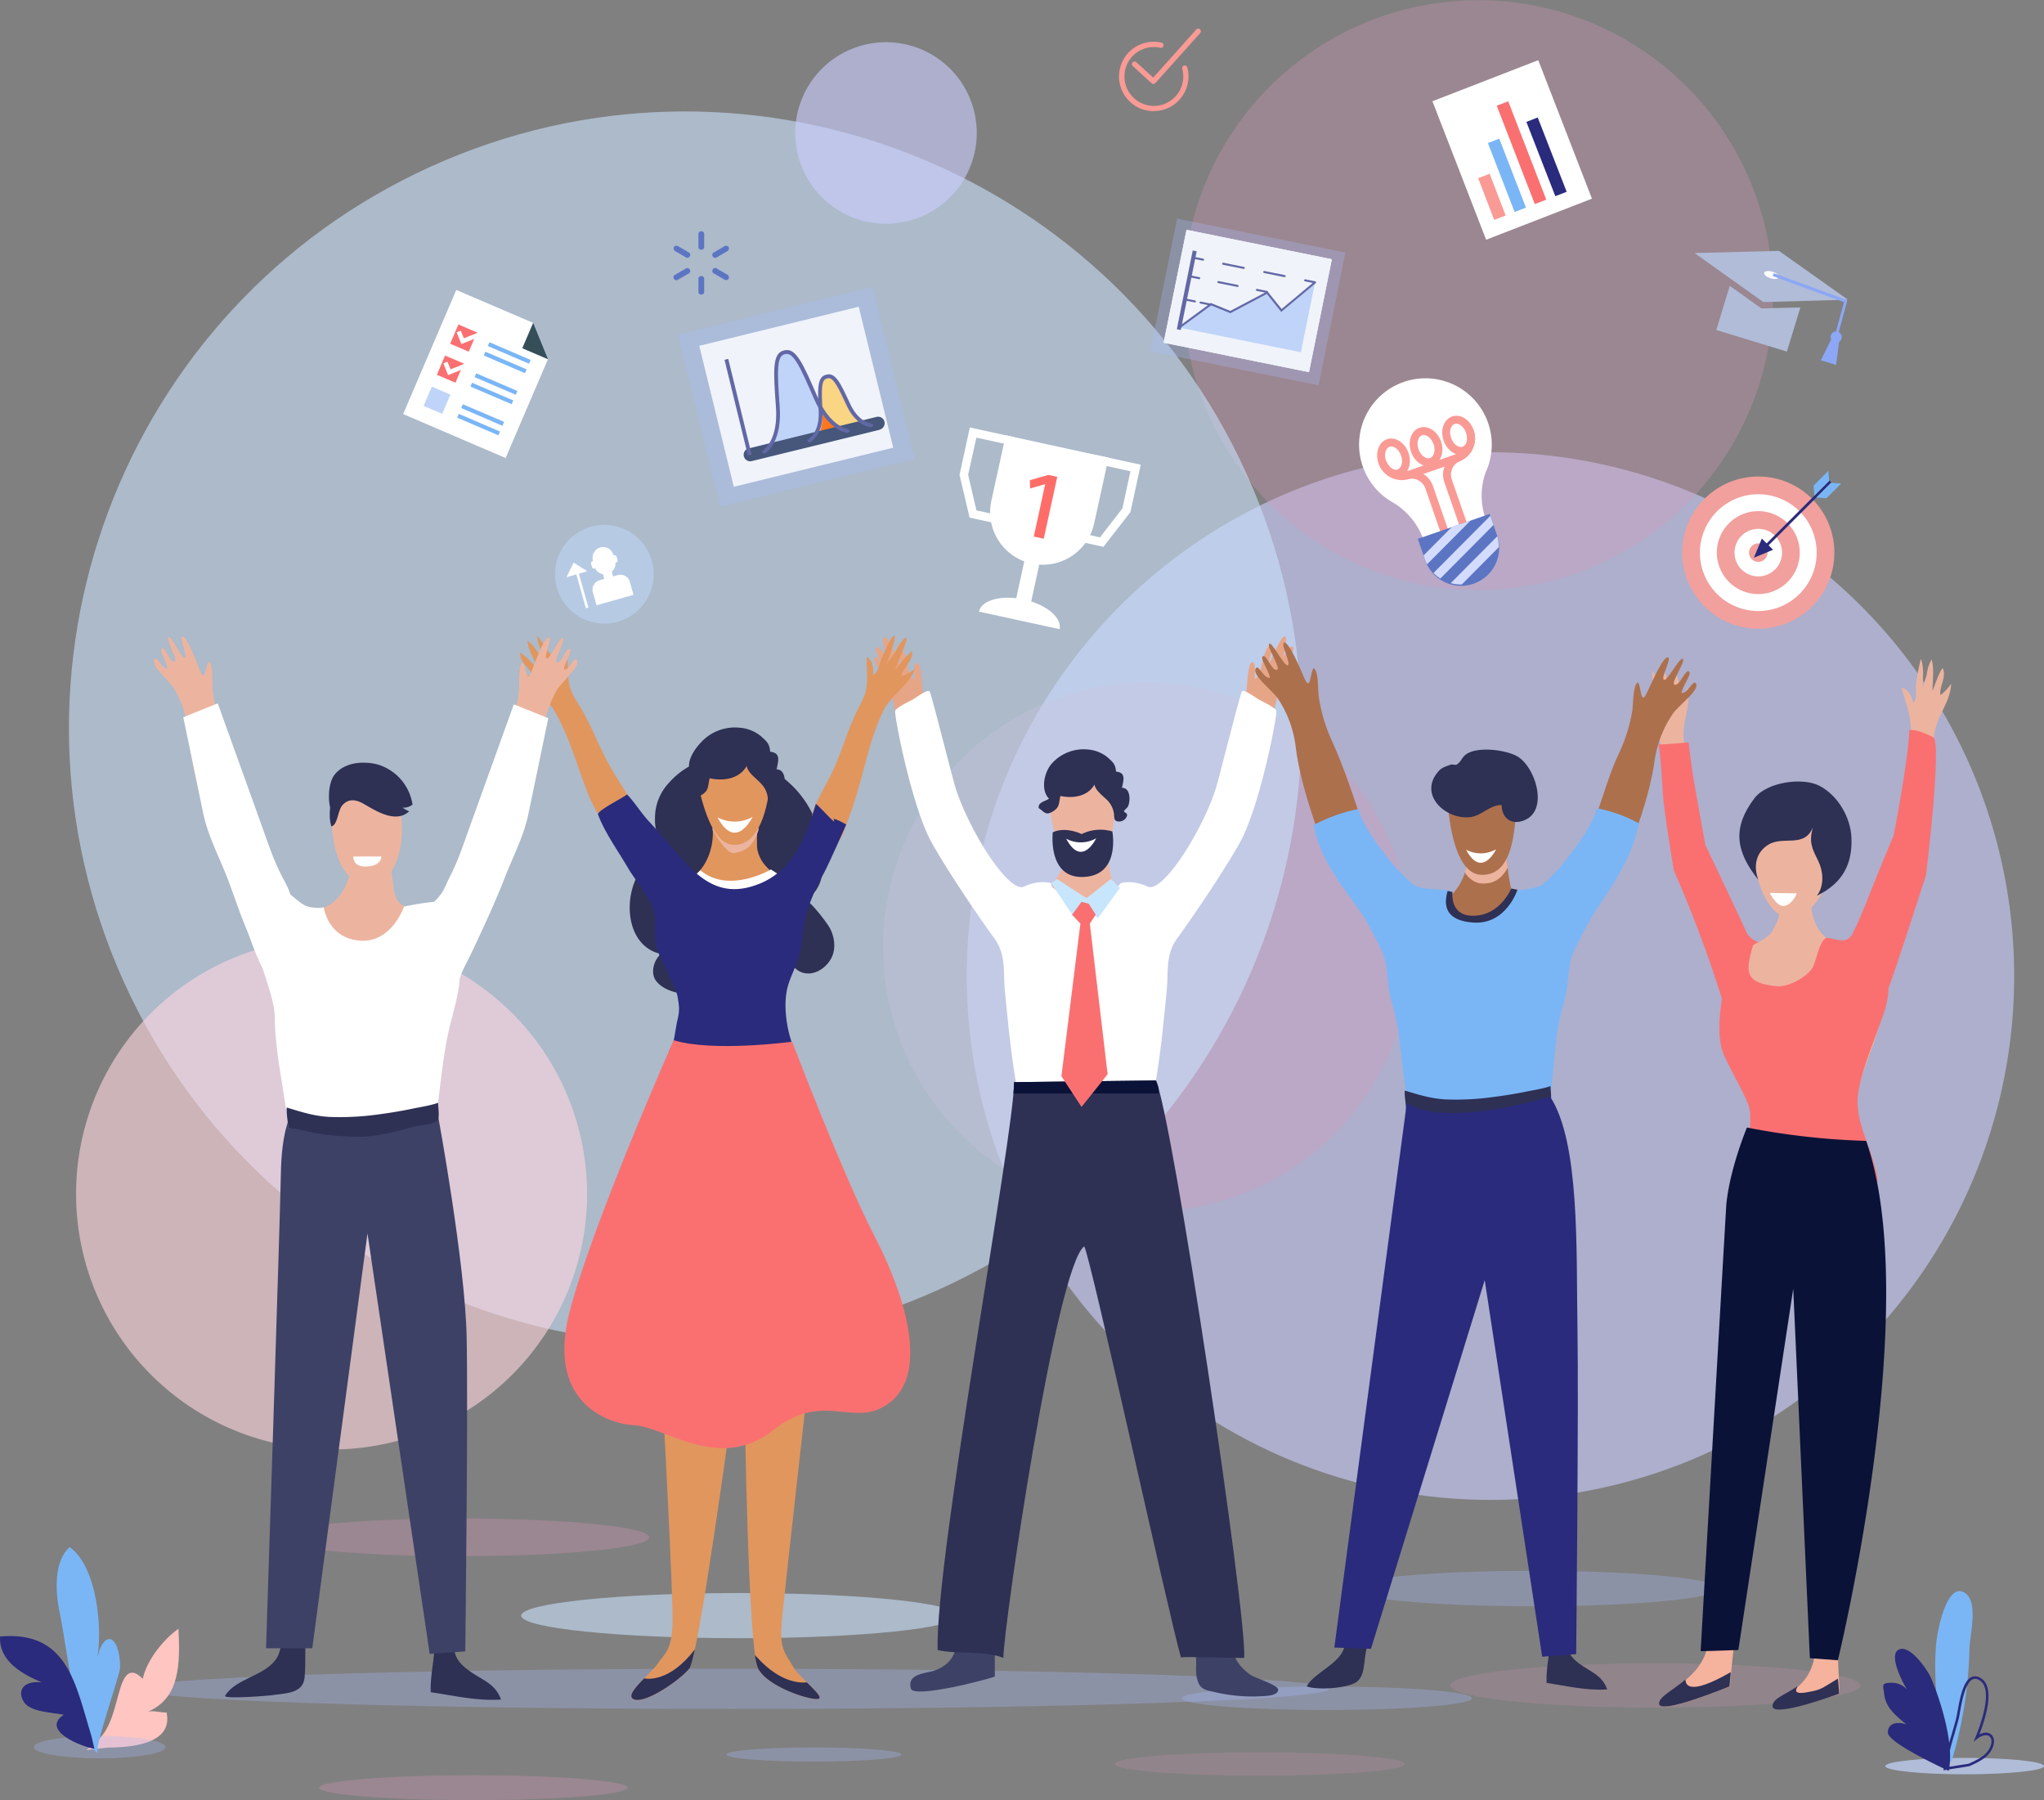 <?xml version="1.0" encoding="UTF-8"?> <svg xmlns="http://www.w3.org/2000/svg" viewBox="0 0 711.5 626.45"><rect x="0" y="0" width="711.5" height="626.45" fill="#808080" stroke="none"/><defs><style>.cls-1{fill:#cbcfff;}.cls-1,.cls-3,.cls-4{opacity:0.6;}.cls-1,.cls-17,.cls-18,.cls-2,.cls-3,.cls-4{isolation:isolate;}.cls-18,.cls-2{fill:#da97b8;}.cls-17,.cls-2{opacity:0.3;}.cls-3{fill:#cae1fc;}.cls-4{fill:#ffd7df;}.cls-5{fill:#fff;}.cls-6{fill:#fa9a95;}.cls-7{fill:#7ab6f6;}.cls-8{fill:#fa7071;}.cls-9{fill:#2a2b7c;}.cls-10{fill:#bfd4f8;}.cls-11{fill:#364e57;}.cls-12{fill:#b7cae4;}.cls-13{fill:#b0bcd8;}.cls-14{fill:#8ca7f6;}.cls-15{fill:#ff6d69;}.cls-16{fill:#f1a09d;}.cls-17{fill:#a8bcff;}.cls-18{opacity:0.2;}.cls-19{fill:#ffc5c0;}.cls-20{fill:#5c75c3;}.cls-21{fill:#ecb49f;}.cls-22{fill:#2e3054;}.cls-23{fill:#f5b29c;}.cls-24{fill:#0b1238;}.cls-25{fill:#3d4166;}.cls-26{fill:#ad704d;}.cls-27{fill:#e1965e;}.cls-28{fill:#e7a588;}.cls-29{fill:#f0f3fa;}.cls-30{fill:#6268a5;}.cls-31{fill:#fad583;}.cls-32{fill:#fe771e;}.cls-33{fill:#f88778;}.cls-34{fill:#46577b;}.cls-35{fill:#d3dcff;}.cls-36{fill:#c7e6fe;}</style></defs><g id="Calque_2" data-name="Calque 2"><g id="Calque_1-2" data-name="Calque 1"><g id="Groupe_491" data-name="Groupe 491"><g id="Layer_3" data-name="Layer 3"><path id="Tracé_1769" data-name="Tracé 1769" class="cls-1" d="M701.12,339.68a182.29,182.29,0,1,1-364.58,0c0-100.67,81.61-182.29,182.28-182.29A182.3,182.3,0,0,1,701.12,339.68Z"></path><path id="Tracé_1770" data-name="Tracé 1770" class="cls-2" d="M483.28,291.5a92.06,92.06,0,1,1-121.87-45.8,92.05,92.05,0,0,1,121.87,45.8Z"></path><path id="Tracé_1771" data-name="Tracé 1771" class="cls-2" d="M608,60.25a102.64,102.64,0,1,1-135.87-51A102.65,102.65,0,0,1,608,60.25Z"></path><path id="Tracé_1772" data-name="Tracé 1772" class="cls-3" d="M433.83,164.69c48.95,107.87,1.18,235-106.69,283.94s-235,1.17-283.93-106.7S42,106.94,149.9,58,384.89,56.82,433.83,164.69Z"></path><path id="Tracé_1773" data-name="Tracé 1773" class="cls-4" d="M204.36,415.5a88.94,88.94,0,1,1-88.93-88.95,88.94,88.94,0,0,1,88.93,88.95Z"></path></g><g id="Layer_4" data-name="Layer 4"><g id="Groupe_426" data-name="Groupe 426"><rect id="Rectangle_1070" data-name="Rectangle 1070" class="cls-5" x="506.62" y="26.31" width="39.51" height="51.69" transform="translate(16.77 193.91) rotate(-21.2)"></rect><path id="Tracé_1774" data-name="Tracé 1774" class="cls-6" d="M524.11,75l-4,1.52L514.53,62l4-1.53Z"></path><rect id="Rectangle_1071" data-name="Rectangle 1071" class="cls-7" x="522.43" y="48.12" width="4.24" height="25.73" transform="translate(13.38 193.58) rotate(-21.17)"></rect><path id="Tracé_1775" data-name="Tracé 1775" class="cls-8" d="M538.25,69.49l-4,1.53L521,36.78l4-1.53Z"></path><rect id="Rectangle_1072" data-name="Rectangle 1072" class="cls-9" x="536.21" y="40.7" width="4.24" height="27.75" transform="translate(16.9 199.1) rotate(-21.28)"></rect></g><g id="Groupe_431" data-name="Groupe 431"><g id="Groupe_427" data-name="Groupe 427"><path id="Tracé_1776" data-name="Tracé 1776" class="cls-5" d="M176,159.39,140.33,144.1l18.5-43.2,26.77,11.47L190.75,125Z"></path><path id="Tracé_1777" data-name="Tracé 1777" class="cls-7" d="M181.83,121.18l8.92,3.82-5.15-12.63Z"></path></g><g id="Groupe_428" data-name="Groupe 428"><rect id="Rectangle_1073" data-name="Rectangle 1073" class="cls-7" x="176.54" y="115.02" width="1.44" height="15.61" transform="translate(-5.48 237.35) rotate(-66.79)"></rect><path id="Tracé_1778" data-name="Tracé 1778" class="cls-7" d="M182.74,129.86l-14.35-6.15.56-1.32,14.36,6.15Z"></path></g><rect id="Rectangle_1074" data-name="Rectangle 1074" class="cls-8" x="157.73" y="114.14" width="7.29" height="7.04" transform="translate(-10.31 219.69) rotate(-66.82)"></rect><path id="Tracé_1779" data-name="Tracé 1779" class="cls-5" d="M165.94,115.94l-4.48,1.79-1.07-2.67-1.43.58,1.07,2.67h0l.58,1.43,5.92-2.37Z"></path><g id="Groupe_429" data-name="Groupe 429"><rect id="Rectangle_1075" data-name="Rectangle 1075" class="cls-7" x="171.92" y="125.83" width="1.44" height="15.61" transform="translate(-18.21 239.65) rotate(-66.79)"></rect><path id="Tracé_1780" data-name="Tracé 1780" class="cls-7" d="M178.11,140.67l-14.35-6.14.57-1.33,14.35,6.15Z"></path></g><rect id="Rectangle_1076" data-name="Rectangle 1076" class="cls-8" x="153.1" y="124.95" width="7.28" height="7.04" transform="translate(-23.01 222.07) rotate(-66.85)"></rect><path id="Tracé_1781" data-name="Tracé 1781" class="cls-5" d="M161.31,126.75l-4.48,1.79-1.07-2.67-1.43.57,1.07,2.67h0l.57,1.43,5.92-2.37Z"></path><g id="Groupe_430" data-name="Groupe 430"><path id="Tracé_1782" data-name="Tracé 1782" class="cls-7" d="M174.9,148.18,160.55,142l.56-1.32,14.36,6.14Z"></path><rect id="Rectangle_1077" data-name="Rectangle 1077" class="cls-7" x="165.87" y="139.94" width="1.44" height="15.61" transform="translate(-34.85 242.64) rotate(-66.79)"></rect></g><rect id="Rectangle_1078" data-name="Rectangle 1078" class="cls-10" x="148.47" y="135.76" width="7.28" height="7.04" transform="translate(-35.84 224.2) rotate(-66.79)"></rect><path id="Tracé_1783" data-name="Tracé 1783" class="cls-11" d="M181.83,121.18l8.92,3.82-5.15-12.63Z"></path></g><g id="Groupe_436" data-name="Groupe 436"><g id="Groupe_432" data-name="Groupe 432"><path id="Tracé_1784" data-name="Tracé 1784" class="cls-12" d="M226.9,195.15a17.18,17.18,0,1,1-21.2-11.85,17.19,17.19,0,0,1,21.2,11.85Z"></path></g><g id="Groupe_435" data-name="Groupe 435"><path id="Tracé_1785" data-name="Tracé 1785" class="cls-5" d="M214.92,200.17l-1.5.42-.47-1.68a3.36,3.36,0,0,0,1.26-3.07.32.32,0,0,0,.14,0,.81.81,0,0,0,.6-1l-.31-1.11a.81.81,0,0,0-1-.51l-.11,0-.13-.44a3.68,3.68,0,0,0-7.06,2l.13.44-.13,0a.82.82,0,0,0-.6,1l.32,1.11a.81.81,0,0,0,1,.51.35.35,0,0,0,.14-.06,3.38,3.38,0,0,0,2.68,2l.47,1.69-1.5.42a3.39,3.39,0,0,0-2.52,4.07l1.32,4.67L220.52,207l-1.32-4.66A3.39,3.39,0,0,0,214.92,200.17Z"></path><g id="Groupe_434" data-name="Groupe 434"><g id="Groupe_433" data-name="Groupe 433"><rect id="Rectangle_1079" data-name="Rectangle 1079" class="cls-5" x="201.97" y="197.49" width="0.91" height="14.33" transform="translate(-48.04 62.79) rotate(-15.79)"></rect></g><path id="Tracé_1786" data-name="Tracé 1786" class="cls-5" d="M197.19,200.87l2.48-5.07,4.77,3Z"></path></g></g></g><g id="Groupe_440" data-name="Groupe 440"><path id="Tracé_1787" data-name="Tracé 1787" class="cls-13" d="M613.12,107.33l-11-7.86-4.7,15.37L622,122.35l4.7-15.37Z"></path><path id="Tracé_1788" data-name="Tracé 1788" class="cls-13" d="M613.8,105.12,589.85,88.06l29.39-.76,24,17Z"></path><path id="Tracé_1789" data-name="Tracé 1789" class="cls-5" d="M619.23,96.48c-.19.63-1.49.79-2.9.36s-2.4-1.29-2.21-1.92,1.49-.78,2.9-.35S619.43,95.86,619.23,96.48Z"></path><g id="Groupe_439" data-name="Groupe 439"><g id="Groupe_437" data-name="Groupe 437"><path id="Tracé_1790" data-name="Tracé 1790" class="cls-14" d="M639.11,127l1.11-8.32-1.18-.36-.3-.09-1.19-.36-3.73,7.51Z"></path></g><path id="Tracé_1791" data-name="Tracé 1791" class="cls-14" d="M641,117.9a1.94,1.94,0,1,1-1.27-2.48A2,2,0,0,1,641,117.9Z"></path><g id="Groupe_438" data-name="Groupe 438"><path id="Tracé_1792" data-name="Tracé 1792" class="cls-14" d="M637.09,122.66l4.79-17.5-24.83-9.09.35-1,25.25,9.24a.51.51,0,0,1,.3.61l-4.91,18Z"></path></g></g></g><g id="Groupe_445" data-name="Groupe 445"><g id="Groupe_443" data-name="Groupe 443"><path id="Tracé_1793" data-name="Tracé 1793" class="cls-5" d="M385.88,159.28l-5,22.83a18.32,18.32,0,0,1-21.8,14h0a18.32,18.32,0,0,1-14-21.81l5-22.83Z"></path><rect id="Rectangle_1080" data-name="Rectangle 1080" class="cls-5" x="347.38" y="196.89" width="21.94" height="5.33" transform="translate(87.04 507.17) rotate(-77.7)"></rect><path id="Tracé_1794" data-name="Tracé 1794" class="cls-5" d="M340.75,212.84c.87-4,7.87-5.92,15.63-4.23s13.34,6.32,12.46,10.35Z"></path><g id="Groupe_441" data-name="Groupe 441"><path id="Tracé_1795" data-name="Tracé 1795" class="cls-5" d="M384.1,190.3l-16-3.5,13.47-28.46,15.52,3.38-3.6,16.49Zm-11.72-5.61L382.9,187l7.79-10.06L393.5,164l-10.28-2.25Z"></path></g><g id="Groupe_442" data-name="Groupe 442"><path id="Tracé_1796" data-name="Tracé 1796" class="cls-5" d="M334,165.25l3.59-16.49,15.51,3.38.4,31.48-16-3.49Zm16.15-10.71-10.28-2.24L337,165.23l2.9,12.39,10.52,2.29Z"></path></g></g><g id="Groupe_444" data-name="Groupe 444"><path id="Tracé_1797" data-name="Tracé 1797" class="cls-15" d="M363.82,168.49h-.08L358.58,170l-.1-2.89,6.47-1.84,3.07.67-4.69,21.54-3.47-.75Z"></path></g></g><path id="Tracé_1798" data-name="Tracé 1798" class="cls-1" d="M340,46.27a31.59,31.59,0,1,1-31.59-31.58h0A31.58,31.58,0,0,1,340,46.26Z"></path><g id="Groupe_448" data-name="Groupe 448"><g id="Groupe_446" data-name="Groupe 446"><circle id="Ellipse_19" data-name="Ellipse 19" class="cls-16" cx="612.05" cy="192.31" r="26.48"></circle><path id="Tracé_1799" data-name="Tracé 1799" class="cls-5" d="M632.37,192.31A20.32,20.32,0,1,1,612.05,172a20.31,20.31,0,0,1,20.32,20.31Z"></path><path id="Tracé_1800" data-name="Tracé 1800" class="cls-16" d="M626.48,192.31a14.43,14.43,0,1,1-14.43-14.43h0A14.43,14.43,0,0,1,626.48,192.31Z"></path><path id="Tracé_1801" data-name="Tracé 1801" class="cls-5" d="M620.32,192.31a8.27,8.27,0,1,1-8.27-8.27A8.27,8.27,0,0,1,620.32,192.31Z"></path><path id="Tracé_1802" data-name="Tracé 1802" class="cls-16" d="M615.27,192.31a3.22,3.22,0,1,1-3.22-3.22A3.22,3.22,0,0,1,615.27,192.31Z"></path></g><g id="Groupe_447" data-name="Groupe 447"><path id="Tracé_1803" data-name="Tracé 1803" class="cls-9" d="M617.19,191.32l-6.68,2.77,2.77-6.68Z"></path><path id="Tracé_1804" data-name="Tracé 1804" class="cls-9" d="M636.83,167.23l.68.67-23.89,23.89-.68-.67Z"></path><path id="Tracé_1805" data-name="Tracé 1805" class="cls-7" d="M637.38,168l3.51.28-5.14,5.12-3.51-.27Z"></path><path id="Tracé_1806" data-name="Tracé 1806" class="cls-7" d="M636.7,167.36l-.27-3.51L631.3,169l.27,3.51Z"></path></g></g><path id="Tracé_1807" data-name="Tracé 1807" class="cls-3" d="M333.36,562.25c0,4.33-34,7.85-75.94,7.85s-76-3.52-76-7.85,34-7.87,76-7.87S333.36,557.91,333.36,562.25Z"></path><path id="Tracé_1808" data-name="Tracé 1808" class="cls-17" d="M462.65,587.73c0,3.84-93,7-207.77,7s-207.79-3.14-207.79-7,93-7,207.79-7S462.65,583.87,462.65,587.73Z"></path><path id="Tracé_1809" data-name="Tracé 1809" class="cls-2" d="M226,535c0,3.63-29.5,6.56-65.89,6.56S94.22,538.58,94.22,535s29.51-6.55,65.91-6.55S226,531.33,226,535Z"></path><path id="Tracé_1810" data-name="Tracé 1810" class="cls-17" d="M598.37,552.81c0,3.41-29,6.17-64.65,6.17s-64.67-2.76-64.67-6.17,29-6.16,64.67-6.16S598.37,549.41,598.37,552.81Z"></path><path id="Tracé_1811" data-name="Tracé 1811" class="cls-17" d="M313.78,610.57c0,1.37-13.65,2.47-30.48,2.47s-30.49-1.1-30.49-2.47,13.66-2.46,30.49-2.46S313.78,609.21,313.78,610.57Z"></path><path id="Tracé_1812" data-name="Tracé 1812" class="cls-18" d="M647.59,586.54c0,4.27-31.94,7.72-71.35,7.72s-71.37-3.45-71.37-7.72,32-7.7,71.37-7.7S647.59,582.3,647.59,586.54Z"></path><g id="Groupe_451" data-name="Groupe 451"><path id="Tracé_1813" data-name="Tracé 1813" class="cls-13" d="M711.5,614.61c0,1.57-12.37,2.85-27.62,2.85s-27.62-1.28-27.62-2.85,12.36-2.86,27.62-2.86S711.5,613,711.5,614.61Z"></path><path id="Tracé_1814" data-name="Tracé 1814" class="cls-7" d="M676.69,613.76c-1.38-13.87-4.07-28.36-2.65-42.42.39-3.84,3.66-21,9.85-17.05,5,3.18,1.7,14.78,1.66,19.6a146.82,146.82,0,0,1-6.2,39Z"></path><g id="Groupe_450" data-name="Groupe 450"><g id="Groupe_449" data-name="Groupe 449"><path id="Tracé_1815" data-name="Tracé 1815" class="cls-9" d="M676.49,616.06l.08-.59a84.73,84.73,0,0,1,2.88-12.17c.48-1.72,1-3.48,1.44-5.19.15-.56.3-1.46.5-2.5.87-4.88,2.2-12.25,6.09-12.25a3.63,3.63,0,0,1,1.61.41c5.47,2.68,2.54,13.05-.11,19.82a4.93,4.93,0,0,1,2.27-.63,2.69,2.69,0,0,1,2.4,1.3c.72,1.18.56,2.91-.42,4.73-1.47,2.74-4.47,4.14-7.12,5.38l-.61.27Zm11-31.82c-3.14,0-4.5,7.49-5.23,11.53-.19,1.05-.34,2-.5,2.57-.44,1.71-1,3.49-1.45,5.2A90.06,90.06,0,0,0,677.53,615l7.77-1.22.43-.2c2.65-1.24,5.39-2.52,6.73-5,.81-1.52,1-3,.44-3.86a1.8,1.8,0,0,0-1.65-.86,4.8,4.8,0,0,0-2.92,1.23l-1.33,1,.65-1.55c2.1-5.14,6.43-17.37,1.05-20a2.77,2.77,0,0,0-1.22-.32Z"></path></g></g><path id="Tracé_1816" data-name="Tracé 1816" class="cls-9" d="M678.33,616.25c1.95-8.94-2.47-23.42-6-32-1.15-2.8-7.41-12.1-11.37-10.19-3.77,1.82,1.46,11.73,2.9,14a7,7,0,0,0-5.33-2.46c-3.88.07-3,.81-2.66,4,.6,4.9,4.32,7.62,7.72,10.52-2.54-1-6.56-.78-6.42,2.9S678.33,616.25,678.33,616.25Z"></path></g><g id="Groupe_452" data-name="Groupe 452"><path id="Tracé_1817" data-name="Tracé 1817" class="cls-19" d="M37.46,608.16c6.78-.06,23-.72,20.53-12.21-1.9.1-4.6-.73-6.42-.33,11.25-4.76,11.11-17.13,10.55-28.81-5,3.49-11.07,10.85-12.43,17.44-6-6.21-7.6,2.45-9.1,7.84C38.49,599.63,36.93,604.4,30,609Z"></path><path id="Tracé_1818" data-name="Tracé 1818" class="cls-17" d="M57.6,608c0,2.16-10.26,3.91-22.92,3.91s-22.9-1.75-22.9-3.91S22,604.1,34.68,604.1,57.6,605.85,57.6,608Z"></path><path id="Tracé_1819" data-name="Tracé 1819" class="cls-7" d="M34.12,610c-1.8-.63,7.67-27.15,7.69-29.68,0-11.72-6.21-14.12-8.3-1.43,2.54-11.15.38-33.7-9.28-40.5-5.75,5.11-4.93,16.27-3.31,23.55C22.83,570.64,27,607.51,34.12,610Z"></path><path id="Tracé_1820" data-name="Tracé 1820" class="cls-9" d="M31.92,604.51c-5.62-18.39-8.3-37.11-31.9-35-.44,8.77,8.07,13.24,14.6,16-5.19-.81-9.24,2-6.29,6.79,2.21,3.58,10.49,3.73,13.87,4.42-8.25,5.54,6.35,11.2,10.65,11.86Z"></path></g></g><g id="Layer_2" data-name="Layer 2"><g id="Groupe_456" data-name="Groupe 456"><g id="Groupe_453" data-name="Groupe 453"><path id="Tracé_1821" data-name="Tracé 1821" class="cls-20" d="M245.11,101.29a1,1,0,0,1-.79,1.21,1,1,0,0,1-1.2-.79,1,1,0,0,1,0-.42v-4a1,1,0,0,1,.79-1.2,1,1,0,0,1,1.2.79,1.41,1.41,0,0,1,0,.41Z"></path><path id="Tracé_1822" data-name="Tracé 1822" class="cls-20" d="M245.11,85.69a1,1,0,0,1-.79,1.2,1,1,0,0,1-1.2-.78,1,1,0,0,1,0-.42v-4a1,1,0,1,1,2-.42,1,1,0,0,1,0,.42Z"></path></g><g id="Groupe_454" data-name="Groupe 454"><path id="Tracé_1823" data-name="Tracé 1823" class="cls-20" d="M253.09,95.53a1.15,1.15,0,0,1,.56,1.48,1.13,1.13,0,0,1-1.56.24l-3.44-2a1,1,0,0,1,.62-1.93.91.91,0,0,1,.37.21Z"></path><path id="Tracé_1824" data-name="Tracé 1824" class="cls-20" d="M239.57,87.73a1,1,0,0,1-.63,1.93.82.82,0,0,1-.36-.21l-3.45-2a1.15,1.15,0,0,1-.56-1.48,1.13,1.13,0,0,1,1.55-.25Z"></path></g><g id="Groupe_455" data-name="Groupe 455"><path id="Tracé_1825" data-name="Tracé 1825" class="cls-20" d="M252.09,85.74a1.13,1.13,0,0,1,1.56.25,1.15,1.15,0,0,1-.56,1.48l-3.45,2a1,1,0,1,1-1.36-1.51,1.23,1.23,0,0,1,.37-.21Z"></path><path id="Tracé_1826" data-name="Tracé 1826" class="cls-20" d="M238.58,93.55a1,1,0,1,1,1.35,1.51.82.82,0,0,1-.36.21l-3.45,2a1,1,0,0,1-1.34-1.52.94.94,0,0,1,.35-.2Z"></path></g></g><g id="Groupe_459" data-name="Groupe 459"><g id="Groupe_457" data-name="Groupe 457"><path id="Tracé_1827" data-name="Tracé 1827" class="cls-6" d="M401.63,38.69a12.08,12.08,0,1,1,2.69-23.85.91.91,0,0,1-.4,1.78,10.24,10.24,0,1,0,7.62,7.32.91.91,0,0,1,.62-1.12.89.89,0,0,1,1.12.61v0a12.08,12.08,0,0,1-8.52,14.81,12.3,12.3,0,0,1-3.14.41Z"></path></g><g id="Groupe_458" data-name="Groupe 458"><path id="Tracé_1828" data-name="Tracé 1828" class="cls-6" d="M401.49,29.22a.93.93,0,0,1-.61-.23l-6.58-6a.91.91,0,0,1,1.22-1.35h0L401.43,27l14.93-16.68a.91.91,0,1,1,1.4,1.16l0,.05L402.17,28.92a.9.9,0,0,1-.63.3Z"></path></g></g><path id="Tracé_1829" data-name="Tracé 1829" class="cls-2" d="M218.46,622.12c0,2.39-24,4.33-53.7,4.33s-53.71-1.94-53.71-4.33,24.06-4.33,53.71-4.33S218.46,619.73,218.46,622.12Z"></path><path id="Tracé_1830" data-name="Tracé 1830" class="cls-17" d="M512.39,591c0,2.25-22.59,4.08-50.45,4.08s-50.46-1.83-50.46-4.08,22.6-4.08,50.46-4.08S512.39,588.71,512.39,591Z"></path><path id="Tracé_1831" data-name="Tracé 1831" class="cls-18" d="M489,613.87c0,2.26-22.58,4.09-50.44,4.09s-50.47-1.83-50.47-4.09,22.61-4.07,50.47-4.07S489,611.63,489,613.87Z"></path><path id="Tracé_1832" data-name="Tracé 1832" class="cls-21" d="M584.77,266.84a5.71,5.71,0,0,1-2.3-.48c-2.45-1-3.88-5.28-4.43-7.57-1.3-5.48-4-9-6.82-13.89-.36-.62,2.23.41,2.33.48a10.08,10.08,0,0,1,2.83,3.55c1.15-2.29-.55-4.8-.79-7.11-.29-2.79-.45-5.6-.46-8.41,2,2.49,2.35,7,3.23,9.85-.35-1.11.18-3.92.11-5.26a12.8,12.8,0,0,1,.34-5.33c1.69,2.71,2.2,7.4,3,10.48.34-2.72.49-6.05,1.39-8.64,2.31,2.7.4,6.43,1.61,9.36a15.22,15.22,0,0,0,2.62-4.81c1.41,6.21-2,11.9-1.32,18.25C586.46,260.14,588.37,266.66,584.77,266.84Z"></path><path id="Tracé_1833" data-name="Tracé 1833" class="cls-8" d="M610.65,342.06c-3.16,5.94-7.3,17.77-11.13,5.93a430.8,430.8,0,0,0-16.85-45s-3.26-19.06-3.82-26.58c-.14-1.8-1-17.34-1.64-17.3,5-.2,10.56-.78,10.56-.78s.93,7.64,1.66,12.2c.55,3.45,4.17,23.45,4.17,23.45s13.3,28,13.85,29.39c1.34,3.36,3.35,4,5.59,4.92C616.58,329.66,612.39,338.78,610.65,342.06Z"></path><path id="Tracé_1834" data-name="Tracé 1834" class="cls-21" d="M655,351.55c-.83,9.62-6.1,18.05-8,27.42-1.94,9.79-.23,16.38,2.13,25.33,2.88,10.9,11.65,22.94-2,26.54-9.09,2.4-19.84-2.33-28.89-3.26-7.45-.74-14.59.66-16.39-6.3-4-15.54,18.69-30.77,5.8-43.14-11.1-11.62-7.07-32.3-5.09-42.75,7.68-10.12,15.1-5.14,17.19-19.34a93.68,93.68,0,0,1,10.66-1.91c.3,5.7,2,10.15,6.94,13.46,3.78,2.52,8.39.44,12.26,2.59,3.54,2,4.68,6,5,9.78a67.55,67.55,0,0,1,.28,11.38Z"></path><path id="Tracé_1835" data-name="Tracé 1835" class="cls-8" d="M655.6,353c3.64-10.28,1.62-17.91-7.07-21.84,1.11-3.22.71-9.89-4.88-4.75-1.43,1.6-4.92.45-7.15,0-3.13-.62-4.08,8.24-5.8,10.7-2.26,3.24-8.44,6.54-12.52,6.08-11.31-1.3-10.75-5.07-7.38-16.1-3.16,1.8-13.12,3.38-10.18,8.51,1.49,2.88-5.2,21.93-.27,32.17s8.79,15.91,8.89,19.87c.11,4.5.08,8.05-2.46,11.62s-3.13,7.37-4.88,13.59c-.2,1.72,8.17.78,9.41,1.05a136.53,136.53,0,0,0,32.17,1.9c2.39-.26,5.4-.32,7.56-1.21,4-1.66,2.19-6.08,1.31-9.4-2.36-9-7.22-16.47-5.27-26.26C648.75,370.51,651.49,364.68,655.6,353Z"></path><path id="Tracé_1836" data-name="Tracé 1836" class="cls-21" d="M630.65,315.37c0-.4-.09-.8-.11-1.23a93.68,93.68,0,0,0-10.66,1.91A17.4,17.4,0,0,1,617,323.7C622,325.08,627.15,321.32,630.65,315.37Z"></path><path id="Tracé_1837" data-name="Tracé 1837" class="cls-21" d="M611.39,281.4c-2.9,9.13-1.2,23.31,3.26,31.42,6.37,11.57,16,6.14,20.52-3.81,3.76-8.22,6.5-24.92-1.34-31.69-3.24-2.8-10.52-4.1-14.76-2.68-7.57,2.5-6.88,7.6-6.9,14.42Z"></path><path id="Tracé_1838" data-name="Tracé 1838" class="cls-22" d="M633.27,273.43c6.5,3.35,10.9,11,11.2,18.08.37,9-2.89,15.74-12,20.2,2.7-3.63,2.16-8.63.37-12.26-2.07-4.2-3.2-6.24-1.83-11.51-2.79,7.22-10.28,2.91-15.34,5.94-4.63,2.78-5.31,7.7-3.64,12.25-8-10-9-18.24-1.28-28.39C615,272.2,627.35,270.39,633.27,273.43Z"></path><path id="Tracé_1839" data-name="Tracé 1839" class="cls-23" d="M604.18,568.67l-8.69-1.86c-.33,2.07-.69,4.13-1.11,6.12-2.53,12.36-16.75,15.8-16.62,19.93s24.4-6,24.4-6S603.62,570.2,604.18,568.67Z"></path><path id="Tracé_1840" data-name="Tracé 1840" class="cls-23" d="M640.07,570.46,632.78,567c-.64,2.17-.7,6.84-1.06,9-2.29,13.77-13.82,13.57-14.17,17.25-.43,4.4,22.85-3.89,22.85-3.89S639.25,572,640.07,570.46Z"></path><path id="Tracé_1841" data-name="Tracé 1841" class="cls-24" d="M600.91,419.27c-.07.75-8.93,155.36-8.93,155.36l13.13-.42,19.1-125.75L630,577.05l9.75.72s30-123.07,9.85-180.74a252.65,252.65,0,0,1-41.5-4.65S602.09,406.68,600.91,419.27Z"></path><path id="Tracé_1842" data-name="Tracé 1842" class="cls-22" d="M602.48,581.94l-.59.29c-14.06,8-15.23,4-15.17,2.24-4.51,3.82-9.28,6-9.2,8.4.12,4.14,24.51-6,24.51-6S602.22,584.76,602.48,581.94Z"></path><path id="Tracé_1843" data-name="Tracé 1843" class="cls-22" d="M639.77,584.16c-6.29,3.74-5.56,3.84-11,4.79s-3-1.82-3.08-2.13c-4.3,3-8.43,4.1-8.69,6.78-.46,4.6,23.23-4.2,23.23-4.2S640.13,587.86,639.77,584.16Z"></path><path id="Tracé_1844" data-name="Tracé 1844" class="cls-22" d="M151.18,570.77c.38,6-1.54,11.92-1.23,18.12,8.52,1.27,15.67,3.06,24.45,2.57-2-5.67-6.55-6.73-11.24-10.12-7.55-5.46-3.94-9.24-6.65-17.06Z"></path><path id="Tracé_1845" data-name="Tracé 1845" class="cls-22" d="M99.76,567.79c-2.15,2.3-1.63,6.16-3.25,8.92-3.86,6.62-14.35,7.13-18.16,13.42-.75,1.24,15.25,0,16.26-.19,4.23-.69,10.84-.38,11.4-6.06s-.18-11,.89-17Z"></path><path id="Tracé_1846" data-name="Tracé 1846" class="cls-25" d="M100.93,388.77s-2.94,5.16-3.17,19.91S92.61,573.6,92.61,573.6H108.7l19.22-144.36,21.65,146.33,12.39-.88s1-83.45.48-109.36-10-77.29-10-77.29S116.15,397.41,100.93,388.77Z"></path><path id="Tracé_1847" data-name="Tracé 1847" class="cls-21" d="M135.31,291.65s.76,17.93,2.85,21.38c2.71,4.49,8.4,1.82,9.66,7.56.8,3.59-1.38,8.45-3.29,11.39-5.76,8.92-16.1,7.73-25.59,9.38-5.42.95-11.3-1.48-13.06-7.13-1.4-4.47-.11-12.22,3-15.87,1.9-2.2,5.4-2.74,7.56-4.72,0,0,5.83-5.35,5.42-12.65S131.25,287.59,135.31,291.65Z"></path><path id="Tracé_1848" data-name="Tracé 1848" class="cls-21" d="M137,308.85a162.46,162.46,0,0,1-1.64-17.2c-4.06-4.06-13.82,2-13.41,9.34a15.32,15.32,0,0,1-2.37,8.73,10.51,10.51,0,0,0,7.36,3C132,312.8,135.06,311.27,137,308.85Z"></path><path id="Tracé_1849" data-name="Tracé 1849" class="cls-21" d="M115.56,280c-.68,8.89.8,26.23,11.6,27.51,10.55,1.25,13.49-13.11,12.64-21.59-.43-4.15.43-9.35-1.52-13.18-2.14-4.21-7-5-11.09-5.16-7.32-.37-11.06,5.2-11.62,12.35Z"></path><path id="Tracé_1850" data-name="Tracé 1850" class="cls-5" d="M129,393.92c.57-.07,1.15-.16,1.73-.28a131.21,131.21,0,0,0,15.36-4.11c5.46-1.82,5.55.82,6.34-5.4.91-7.1,2-17.4,3.55-24.43,1.42-6.61,3.75-13,4.08-19.84.35-7.2-.17-15-3.13-21.45-1.87-4.09-1.93-4.66-5.9-4.57a91.13,91.13,0,0,0-10.4,1.66s-4.25,12.73-15.42,11.84-12.51-11.61-12.51-11.61-1,.49-4.5,0c-2.42-.33-4.33-2.2-6.23-3.7-2.74-2.15-2.23-3.49-5.45-1.71-1.9,1-4.84,5.11-5.83,7.06-5.59,10.94,5,25.93,5,37.29s3.59,26.38,4.63,37.87C111.11,391.61,118,395.32,129,393.92Z"></path><path id="Tracé_1851" data-name="Tracé 1851" class="cls-22" d="M151.39,384.14c-2.48.73-5.34,1.18-7.81,1.68-3.92.83-7.89,1.47-11.86,2a96.6,96.6,0,0,1-16.91.88c-5.4-.26-9.92-1.73-15-3.28-.22,2.15.47,4.85.44,7.16,3.5.08,6.83,1.39,10.3,1.88a99.91,99.91,0,0,0,14.56,1.13c6.53,0,12.86-1.91,19.12-3.56,2-.52,6.5-.65,8-2.07,1.08-1,0-6.08.35-6.21Z"></path><path id="Tracé_1852" data-name="Tracé 1852" class="cls-5" d="M509.18,376.65a6.87,6.87,0,0,0,6.65-.08S512.66,383.24,509.18,376.65Z"></path><path id="Tracé_1853" data-name="Tracé 1853" class="cls-21" d="M384.69,285.84s.76,17.93,2.84,21.38c2.72,4.49,8.4,1.82,9.67,7.56.8,3.59-1.39,8.45-3.29,11.39-5.76,8.92-16.1,7.73-25.59,9.38-5.42.94-11.3-1.48-13.06-7.13-1.4-4.48-.11-12.22,3-15.87,1.9-2.2,5.4-2.75,7.55-4.72,0,0,5.83-5.35,5.43-12.65S380.62,281.78,384.69,285.84Z"></path><path id="Tracé_1854" data-name="Tracé 1854" class="cls-21" d="M386.69,298.51l-.33-7.27c-5.12-4.62-17.4,2.31-16.89,10.63a1,1,0,0,1,0,.17c1.71,2.59,3.89,4.34,6.67,4.45C381.63,306.71,384.8,303.32,386.69,298.51Z"></path><path id="Tracé_1855" data-name="Tracé 1855" class="cls-21" d="M364.79,275.77s1.14,24.44,11.52,24.85,11.58-12.9,12.25-22.58c.76-10.85-.16-14.14-12.25-14.76C364.64,262.68,364.79,275.77,364.79,275.77Z"></path><path id="Tracé_1856" data-name="Tracé 1856" class="cls-22" d="M391,271.91c-.1.7-.28,1.47-.45,2.26,3.08-.07,3,4.88,2,6.63-.17.3-1.29,1.23-1.29,1.44,0,.63,1.22.55,1.06,1.56a2.86,2.86,0,0,1-3.48,2l-.09,0c-1.09-.41-.86-1.68-1-2.67a8.35,8.35,0,0,0-3-5.29c-1.29-1.25-3.58-3-3.75-4.84-2.37,4.21-7.53,4.92-11.88,4-.62,2.54-.15,3.92-2.66,5.41s-2.86.18-4.86-1.16c-.47-2.05,2.4-2.42,3.57-3.32-3-2.86-1.77-9.24,1-12.26a14.83,14.83,0,0,1,12.52-4.84,12.37,12.37,0,0,1,7,2.85c1.27,1.25,2.63,2,2.78,4.83C391,268.77,391.26,270.13,391,271.91Z"></path><path id="Tracé_1857" data-name="Tracé 1857" class="cls-22" d="M376.52,290.26s-5.49-2.75-10.06-.61c0,0-1.82,15.54,10.06,15.54,13.72,0,10.67-15.85,10.67-15.85A14.66,14.66,0,0,0,376.52,290.26Z"></path><path id="Tracé_1858" data-name="Tracé 1858" class="cls-5" d="M371.14,291.87a10.77,10.77,0,0,0,10.43-.14S376.61,302.21,371.14,291.87Z"></path><path id="Tracé_1859" data-name="Tracé 1859" class="cls-26" d="M523.87,289.67s.78,17.93,2.86,21.38c2.71,4.49,8.39,1.82,9.66,7.56.8,3.59-1.38,8.45-3.29,11.38-5.76,8.92-16.1,7.73-25.6,9.39-5.41.95-11.29-1.48-13.06-7.14-1.39-4.47-.1-12.22,3.05-15.86,1.9-2.2,5.4-2.75,7.55-4.72,0,0,5.83-5.35,5.43-12.65S519.81,285.61,523.87,289.67Z"></path><path id="Tracé_1860" data-name="Tracé 1860" class="cls-21" d="M515.93,307.46c4.39.17,7.12-2.12,8.89-5.55-.67-5.88-1-12.24-1-12.24-4.06-4.06-13.81,2-13.4,9.35a13.82,13.82,0,0,1-.55,4.61C511.46,305.86,513.42,307.37,515.93,307.46Z"></path><path id="Tracé_1861" data-name="Tracé 1861" class="cls-26" d="M504,279.6s1.15,24.44,11.52,24.84,11.57-12.89,12.25-22.58c.76-10.84-.15-14.13-12.25-14.75C503.83,266.5,504,279.6,504,279.6Z"></path><path id="Tracé_1862" data-name="Tracé 1862" class="cls-5" d="M510.34,295.7a10.8,10.8,0,0,0,10.43-.14S515.79,306,510.34,295.7Z"></path><path id="Tracé_1863" data-name="Tracé 1863" class="cls-22" d="M233,272.28a17.76,17.76,0,0,0-5,12.48,16.25,16.25,0,0,0,1.34,7.12c.9,2.07,2.95,4.16,3.42,6.22-3,.2-5.46.25-7.91,2.66-7.79,7.65-8.15,25.71,2.82,30.47,1.82.78,4.34,1.19,6,.41-3.71-2.52-8.42,5.47-5.33,9.65,3.63,4.89,12.58,5.07,17.74,5.34,5.92.32,14.84,1.47,19.66-3,3.68-3.43,5.62-10.64,6.43-15.63,1.48,3.94,3,8.89,6.83,10.35s8.14-1,10.21-4.61,1.23-8.42-.83-11.56c-1-1.53-6.93-9.67-8.57-8.94,7.4-3.28,7.41-12.47,5.9-21-4.55-25.57-35.86-38.3-52.45-20.26Z"></path><path id="Tracé_1864" data-name="Tracé 1864" class="cls-27" d="M262.7,278.8c1.81,1.81.36,13.81.93,16.79,1.52,7.93,9.52,9.17,12,15.48,1,2.62-.37,6.71-1.1,9.05-1.65,5.21-5,12.76-10.82,14.21-3.11.77-7.74.73-11.16,1.2-4.42.59-8.85.53-12.93-1.5-8.07-4-10-12.58-7.08-20.7,2.1-5.74,5.52-5.35,9.58-8.86,4.26-3.68,6.28-10.06,6-15.52C247.68,281,258.29,274.38,262.7,278.8Z"></path><path id="Tracé_1865" data-name="Tracé 1865" class="cls-21" d="M264.07,288.8l-.29-6.94c-4.42-4.42-16.18-2.38-15.73,5.58,0,.05,0,1.39,0,1.44,1.47,2.48,5.08,8.3,7.46,8C260.57,296.11,262.43,293.41,264.07,288.8Z"></path><path id="Tracé_1866" data-name="Tracé 1866" class="cls-27" d="M242.31,268.73S245.57,293.28,255,294s12.45-13.31,13.19-23c.82-10.81-.17-14.09-13.33-14.72C242.14,255.67,242.31,268.73,242.31,268.73Z"></path><path id="Tracé_1867" data-name="Tracé 1867" class="cls-22" d="M270.81,265.3c-.11.77-.31,1.6-.48,2.46,3.34-.07,3.25,5.31,2.17,7.22-.18.32-1.41,1.33-1.41,1.55,0,.69,1.33.61,1.15,1.71a3.11,3.11,0,0,1-3.8,2.22l-.08,0c-1.18-.45-.94-1.83-1.1-2.9-.42-2.72-1.42-4-3.24-5.77-1.39-1.35-3.89-3.26-4.08-5.26-2.58,4.59-8.19,5.36-12.92,4.3-.67,2.76-.16,4.27-2.9,5.89s-3.1.2-5.28-1.27c-.5-2.23,1.18-4.66,2.46-5.64-3.23-3.11-.5-8,2.57-11.3a16,16,0,0,1,13.6-5.26,13.34,13.34,0,0,1,7.59,3.1c1.39,1.35,2.87,2.2,3,5.24C270.79,261.9,271.09,263.37,270.81,265.3Z"></path><path id="Tracé_1868" data-name="Tracé 1868" class="cls-5" d="M243.78,302.85l-2.05,2s3.58,4.54,13.82,4.77,15.61-5.22,15.61-5.22l-2.81-1.82S253.76,311.25,243.78,302.85Z"></path><path id="Tracé_1869" data-name="Tracé 1869" class="cls-28" d="M436.81,257c2,.32,3.82.27,4.63-.94.7-1,.83-3.73,1.17-5.08,1.2-4.79,2-9.79,4.12-14.31,1.18-2.56,4.67-6.77,4-8s-2.61,2.55-3.35,4.1c.82-2,3.84-7.48,2.5-7.73s-3.94,4.42-3.81,6.61c.76-3.35,2.4-10.17,1.09-10.19s-4.42,7.63-5.8,10.44c.52-2.57,1.72-5.32,1.31-8-4.07,3.08-2.53,9.51-5.71,12.47-.56-1.65.61-5.86-1.17-5.83s-1.72,12.67-2.42,14.21-.44,3.14-.67,4.91c-.33,2.52-1.66,3.38-2,6C432.08,255.74,434.54,256.58,436.81,257Z"></path><path id="Tracé_1870" data-name="Tracé 1870" class="cls-28" d="M318.31,257.18c-2,.32-3.82.27-4.62-.93s-.84-3.73-1.18-5.09c-1.2-4.79-2-9.8-4.11-14.31-1.18-2.55-4.68-6.76-4-8s2.61,2.55,3.34,4.1c-.81-2-3.84-7.49-2.5-7.74s3.94,4.42,3.81,6.61c-.76-3.35-2.4-10.17-1.08-10.19s4.41,7.64,5.8,10.44c-.53-2.56-1.72-5.32-1.32-8,4.07,3.09,2.53,9.52,5.72,12.47.55-1.64-.62-5.86,1.16-5.82S321,243.45,321.72,245s.43,3.13.67,4.91c.33,2.51,1.66,3.38,2,5.95C323.05,256,320.59,256.81,318.31,257.18Z"></path><path id="Tracé_1871" data-name="Tracé 1871" class="cls-26" d="M548.83,297.89a27.33,27.33,0,0,0,1-2.94c1.7-4.06,4.75-8.34,6.25-12.51,2.43-6.7,4.32-13.66,7.38-20.07a57,57,0,0,0,4.69-14.81c.46-2.45.13-8.53,1.89-10.1,1.4.77.82,9,3.38,3.32,2-4.3,5.51-12.1,7.09-12s-2.38,6.84-1.37,7.77,5.55-7.94,6.62-7.26-4,8.11-3,8.85c1.66,1.27,3.77-5.11,5.1-4.49s-2.2,5-2.52,7.47c2.33.3,4.2-5.29,5.1-3s-6.22,7.5-8.06,10.16a38.74,38.74,0,0,0-6.44,16.5c-1.36,9.6-4.76,20-8.16,29-2.5,6.65-7.09,13.07-10.08,19.27-2.83,0-10.1-3-11.61-5.67C544.92,305.45,547.15,301.15,548.83,297.89Z"></path><path id="Tracé_1872" data-name="Tracé 1872" class="cls-26" d="M477.43,293.33c-.5-1-1.54-2.13-1.82-2.85-1.62-4.09-2.8-8.3-4.22-12.5-2.3-6.74-4.95-14-7.89-20.45a56.59,56.59,0,0,1-4.41-14.89c-.42-2.46,0-8.53-1.7-10.12-1.41.73-1,8.93-3.45,3.25-1.87-4.34-5.28-12.21-6.86-12.14s2.25,6.88,1.22,7.8-5.4-8-6.48-7.39,3.81,8.19,2.83,8.91c-1.69,1.24-3.68-5.19-5-4.59s2.1,5,2.37,7.52c-2.33.25-4.1-5.37-5-3s6.08,7.62,7.87,10.31A38.69,38.69,0,0,1,451,259.76c1.18,9.63,4.39,20,7.62,29.18,2.37,6.69,6.84,13.2,9.71,19.45,2.84,0,10.15-2.83,11.72-5.44C481.2,301,479.05,296.62,477.43,293.33Z"></path><path id="Tracé_1873" data-name="Tracé 1873" class="cls-25" d="M414.17,569.55c-.22,1.84,1.51,4.22,1.9,5.85.67,2.76-.05,5.61.5,8.28.86,4.07,2.5,4.38,6.68,5.27A57,57,0,0,0,439,590.3c1.39-.12,5.67-.06,5.93-2.16.22-1.72-8.15-4.24-9.63-5.27-4.06-2.84-7.33-7.42-6.13-12.53,2.43-10.35-13-6.86-14.89-1.26A2.46,2.46,0,0,0,414.17,569.55Z"></path><path id="Tracé_1874" data-name="Tracé 1874" class="cls-27" d="M282.69,284.15a13.52,13.52,0,0,1,1.64-5c2.05-4.4,4.63-8.56,6.53-13,2.4-5.65,4.17-11.52,6.7-17.11,1-2.29,2.37-4.54,3.29-6.91,1.69-4.35.65-8.72.89-13.31,0-.72,1.64,1.56,1.7,1.67a10.18,10.18,0,0,1,.43,4.52c2.21-1.3,2.16-4.33,3.21-6.39,1.22-2.37,3.2-7.45,4.2-7.3s-1.83,7.11-2.66,10c.32-1.12,2.29-3.19,2.95-4.35.92-1.58,3-5.28,3.86-5s-2.85,8.08-3.83,11.11c1.77-2.09,3.71-4.81,5.87-6.49.46,3.52-3.17,5.6-3.75,8.73a15.15,15.15,0,0,0,4.82-2.61c-2.2,6-8.19,8.87-11,14.59-4.41,8.8-6.3,19.08-9.18,28.56-1.12,3.71-2.35,7.47-3.75,11.08-.58,1.47-1.75,6-3.59,6.15-.89.07-1.88-1.48-2.58-2-1.15-.9-2.73-1.33-3.73-2.43A6.18,6.18,0,0,1,282.69,284.15Z"></path><path id="Tracé_1875" data-name="Tracé 1875" class="cls-21" d="M669.68,264.11a5.57,5.57,0,0,1-2.1-1c-2.14-1.54-2.46-6.08-2.42-8.44.1-5.63-1.69-9.73-3.17-15.14-.19-.69,2.06.95,2.14,1a10.22,10.22,0,0,1,1.86,4.14c1.68-1.94.65-4.79,1-7.08a83.33,83.33,0,0,1,1.63-8.27c1.3,2.9.55,7.32.69,10.35,0-1.17,1.15-3.76,1.41-5.07a12.88,12.88,0,0,1,1.65-5.08c1,3,.3,7.71.34,10.91,1-2.56,2-5.75,3.49-8,1.56,3.19-1.21,6.33-.76,9.48a15.52,15.52,0,0,0,3.73-4c-.17,6.37-4.92,11-5.8,17.36C673,258,673.21,264.83,669.68,264.11Z"></path><path id="Tracé_1876" data-name="Tracé 1876" class="cls-25" d="M346.29,567v16.44c-2.65,1.07-28.27,7.73-29.24,4.18-1.42-5.16,5.05-5.25,8-6.18,3.24-1,6.37-3.4,7.34-6.84s-2-7.31-.65-10.6C333.8,559,343.43,565.12,346.29,567Z"></path><path id="Tracé_1877" data-name="Tracé 1877" class="cls-27" d="M221.43,281.45a14.5,14.5,0,0,1-1.19-1.71c-2.88-5.16-6.34-10-9.08-15.21-2.86-5.46-5.09-11.2-8.08-16.59-1.22-2.21-2.76-4.35-3.87-6.65-2-4.22-1.27-8.66-1.83-13.22-.08-.72-1.58,1.68-1.62,1.79a10,10,0,0,0-.15,4.54c-2.36-1.12-2.51-4.16-3.74-6.14a79.39,79.39,0,0,0-4.82-7c-.09,3.18,2.36,7,3.43,9.81-.4-1.1-2.58-3-3.35-4.13a12.83,12.83,0,0,0-3.58-4c.29,3.18,2.76,7.23,4,10.19-2-2-4.16-4.53-6.5-6.05-.23,3.55,3.65,5.36,4.47,8.44a15.76,15.76,0,0,1-5.14-2.25c2.68,5.8,9,8.25,12.37,13.75,5.15,8.46,7.81,18.58,11.42,27.83a47.13,47.13,0,0,0,6.39,12c1.08,1.41,2.6,2.87,3.21,4.55,3.22-2.09,5.46-6.27,9.2-7.56A12.16,12.16,0,0,0,221.43,281.45Z"></path><path id="Tracé_1878" data-name="Tracé 1878" class="cls-9" d="M274.24,343.22c1-3.58,2.92-7,3.88-10.5a40.28,40.28,0,0,0,1.29-7.55c.68-7.72,3.69-14.51,7.34-21.25,1.89-3.49,7.82-17,7.82-17s-4.87-2.74-4.34-1.67c1.27,2.53-4.09-3.79-6.24-5.52-3.2,11.09-7.8,23-19.5,27.76-13,5.3-20.69-1-29-10.66-3.13-3.62-6.18-7.31-9.44-10.81-2.84-3-4.94-6.58-7.78-9.57-1.13,1.08-10.52,5.68-10.09,7,2.12,5.9,7,12.76,10.31,18.41,3,5.2,8.55,11,9.47,16.8.51,3.28-.31,6.88.33,10,.61,3,2.35,5.94,3.65,8.86s3.42,6.45,3.94,9.46c.56,3.22.72,4.63,0,7.72-.53,2.16-.86,5.05-1.34,7.23-.61,2.78-3.69,5.64-.2,6.13,7,1,14.25,1.48,21.34,2,5.24.36,10.6,1.65,15.87.83,2.24-.36,5.82,1.67,5.68-.66a84.64,84.64,0,0,0-2-8.61C273.58,356.32,272.68,348.73,274.24,343.22Z"></path><path id="Tracé_1879" data-name="Tracé 1879" class="cls-27" d="M259.24,489.85s1.14,83.65,4.6,90.67,20.52,12,21.39,10.49-7.39-7.54-9.44-11.44-4.58-5.12-3.65-15.37,10.18-92.09,10.18-92.09l-23,16.37Z"></path><path id="Tracé_1880" data-name="Tracé 1880" class="cls-27" d="M254.64,491.77s-11.51,85-14.69,88.89S225,592.81,220.78,591.42s5.65-8.74,8.1-12.39,5.09-4.56,5.23-14.84-3-68.82-3-68.82l23.62-5Z"></path><path id="Tracé_1881" data-name="Tracé 1881" class="cls-22" d="M224.23,584.08c-3.15,3.2-6.1,6.45-3.44,7.34,4.22,1.39,16-6.87,19.16-10.76.47-.58,1.14-3,1.92-6.67C233.12,585.44,225.34,584.31,224.23,584.08Z"></path><path id="Tracé_1882" data-name="Tracé 1882" class="cls-22" d="M285.23,591c.47-.83-1.85-3-4.35-5.53-2.63.27-9.83,0-18.05-9.52a18.26,18.26,0,0,0,1,4.56C267.3,587.52,284.36,592.49,285.23,591Z"></path><path id="Tracé_1883" data-name="Tracé 1883" class="cls-8" d="M234.5,362S206,426.39,198.22,456.7s11.9,38.68,22.61,39.29,29.73,16.37,48.16,1.82,28.73.21,41.21-10.09,5.56-35.6-5.73-57.43-28.72-67.77-28.72-67.77S248.18,366.23,234.5,362Z"></path><path id="Tracé_1884" data-name="Tracé 1884" class="cls-5" d="M372.5,385.89c5.23,0,10.36-1.16,15.42-2.3,2.45-.56,5.18-1.62,7.71-1.78,2.06-.13,3.51.83,4.89-.15a2.66,2.66,0,0,0,.4-.34c.9-.92,1.56-6,1.78-7.35,1.53-9.64,2.45-19.4,3.41-29.09.66-6.65-.5-12.75,3.74-18.42,1.81-2.42,14.48-20.39,21.59-32.95s13.28-44.83,12.85-46.15c-.29-.86-3.28-2.5-5.74-3.73-1.3-.64-5.84-4.2-6.32-2.87-.93,2.56-4.59,16.94-8.33,31.3s-18.81,39.05-24.41,36.47-9.47-1.15-9.47-1.15c-5.8,9.13-24.67,4-24.1,0,0,0-3.88-1.44-9.48,1.15S335.77,286.42,332,272.06s-7.4-28.74-8.32-31.3c-.49-1.33-5,2.23-6.32,2.87-2.47,1.23-5.46,2.87-5.75,3.73-.44,1.32,5.75,33.6,12.85,46.15s19.78,30.53,21.59,32.95c4.25,5.67,3.1,11.77,3.75,18.42.95,9.69,1.87,19.45,3.41,29.09.21,1.38.87,6.43,1.77,7.35a3.26,3.26,0,0,0,.4.34c1.38,1,2.82,0,4.9.15,2.52.16,5.25,1.22,7.71,1.78,5.05,1.14,10.18,2.29,15.4,2.3Z"></path><path id="Tracé_1885" data-name="Tracé 1885" class="cls-7" d="M525.83,390.57c2.47-.63,5.18-1.83,7.71-2,2.07-.16,3.52.94,4.89-.17a3,3,0,0,0,.4-.39c1.27-1.47.94-7,1.13-8.78.62-6,1.19-12,1.82-18,.56-5.28,1.85-9.54,3.12-14.54,1.39-5.42.63-10.84,3.1-16.06,1.75-3.69,3.59-7.14,5.59-10.73,3.26-5.84,14.3-19.06,16.84-33.4a49.21,49.21,0,0,0-14.6-5.22c-1.11,7-16.07,25.88-20.21,27.26a41.68,41.68,0,0,1-10,1.49s-1.75,8.35-9.49,9.48-12.9-2.87-10.56-9.13c-2.93-1.23-8.14-.47-12.28-1.84s-19.26-20.05-20.38-27a56.51,56.51,0,0,0-15.64,5.58c2.54,14.35,14.79,27,18,32.81,2,3.59,3.84,7.05,5.59,10.73,2.48,5.22,1.72,10.64,3.1,16.07,1.28,5,2.56,9.25,3.12,14.53.63,6,1.7,13.45,2.32,19.44.19,1.82-.64,5.82.64,7.29a2.87,2.87,0,0,0,.39.39c1.38,1.12,2.83,0,4.9.17,2.52.18,5.24,1.38,7.7,2Z"></path><path id="Tracé_1886" data-name="Tracé 1886" class="cls-22" d="M353,376.59c0,18.17-27.58,166.48-26.62,197.64,7.49,1.63,15.92,0,22.89,2.71-.07-10,18.33-136.07,28.14-143.21,2.26,3.68,29.49,128.77,33.68,143.06,2-.43,22,.36,22,.15,1.17-13.6-24.86-188.15-30.73-200.93Z"></path><path id="Tracé_1887" data-name="Tracé 1887" class="cls-24" d="M403.32,380.53V378.8a19.89,19.89,0,0,0-.94-2.79l-49.39.58c0,1-.08,2.3-.22,3.94Z"></path><path id="Tracé_1888" data-name="Tracé 1888" class="cls-22" d="M508.67,264.39a5.31,5.31,0,0,1-1.59,1.68c-.5.29-1.55-.19-2.15.05-1.44.57-2.83.84-4,2.07-7.52,8.15,2.12,17.12,10.78,16.18,4-.44,6.87-4.27,11-4.22,0,3.81,2.58,6.71,6.67,5.7,10.39-2.57,5.2-19.21-1.43-22.75-4.18-2.24-14.27-3.5-18-.29A8.72,8.72,0,0,0,508.67,264.39Z"></path><path id="Tracé_1889" data-name="Tracé 1889" class="cls-22" d="M538.63,378.32c-2.4.69-5.15,1.1-7.52,1.6-3.78.76-7.59,1.37-11.42,1.86a95.28,95.28,0,0,1-16.28.83c-5.18-.24-9.54-1.63-14.41-3.09-.2,2,.47,4.57.43,6.76,3.37.06,6.59,1.3,9.92,1.77a101.06,101.06,0,0,0,14,1.06c6.29,0,12.37-1.8,18.41-3.36,1.9-.49,6.25-.61,7.71-1.95,1-1,0-5.74.34-5.86Z"></path><path id="Tracé_1890" data-name="Tracé 1890" class="cls-22" d="M539.42,569.65c.33,5.31-1.34,10.52-1.06,16,7.35,1.12,13.52,2.71,21.09,2.28-1.76-5-5.65-6-9.69-8.95-6.51-4.83-3.4-8.17-5.74-15.08Z"></path><path id="Tracé_1891" data-name="Tracé 1891" class="cls-22" d="M468.17,571.78c-.38,6.86-10.27,9.72-13.33,15.05,3.18,1.43,14.34.79,17.44-1.57,4.27-3.24,1.09-11.42,6-16.11Z"></path><path id="Tracé_1892" data-name="Tracé 1892" class="cls-9" d="M489.69,383.89,464.47,573.34l12.75.46,39.6-128.32,20,131.06,11.83-.91s.91-86.77.45-113.71.91-64.39-9.56-80.37C539.58,381.55,504.22,392.86,489.69,383.89Z"></path><path id="Tracé_1893" data-name="Tracé 1893" class="cls-22" d="M505.59,310.42s-1.06,8,6.7,8.26,12.05-5.81,13.78-9.48l2.15.43s-3.88,12.28-15.5,11.42-9.48-8.4-8.83-11Z"></path><path id="Tracé_1894" data-name="Tracé 1894" class="cls-8" d="M641.75,330.07c3.37-4,8.09-16.53,10.11-21.6,3.16-7.94,7.29-17.67,7.29-17.67s5.23-26.61,5.46-36.74c2.67-.3,5.83,1.37,8.3,2.45,3.24,1.41-2.47,48-2.47,48s-11.15,34.81-13.55,40.7c-3.23,8-7.2,10.46-11.16,18Z"></path><path id="Tracé_1895" data-name="Tracé 1895" class="cls-21" d="M165.69,288.23c.42-1-.57-2-.34-2.68,1.35-3.9,4.18-7.93,5.32-11.92,1.86-6.4,4-13.28,6.49-19.45a52.84,52.84,0,0,0,3.48-14.11c.29-2.33-.39-8,1.16-9.54,1.34.62,1.31,8.31,3.35,2.88,1.57-4.14,4.41-11.63,5.89-11.64s-1.8,6.54-.8,7.35,4.7-7.76,5.74-7.19-3.21,7.82-2.26,8.45c1.63,1.09,3.22-5,4.5-4.51s-1.75,4.77-1.9,7.13c2.19.15,3.6-5.19,4.58-3.06s-5.36,7.38-6.92,10a36.36,36.36,0,0,0-5,15.79c-.68,9-3.23,18.92-5.85,27.6-1.93,6.36-5.83,12.64-8.24,18.6-2.65.15-9.61-2.2-11.19-4.58C162.49,295.53,164.32,291.38,165.69,288.23Z"></path><path id="Tracé_1896" data-name="Tracé 1896" class="cls-5" d="M163.15,333.56c1.48-2.8,9.62-20.31,12-26.73,2.79-7.43,7.07-15.41,8.7-23.2l7-33.7-12-4.82s-15,41.7-15.26,42.4c-2.28,6.35-4.1,12-7.24,18.08-1,2-1.59,3.8-2.9,5.63-1.94,2.69-4.79,3.89-3.48,7.64,1,2.85,4.07,4.46,5.72,6.83,2.08,3,1.17,6.41,1.79,9.71s1.81,6,1.43,9.5C159.36,341.26,161.15,337.32,163.15,333.56Z"></path><path id="Tracé_1897" data-name="Tracé 1897" class="cls-21" d="M88.92,287.94c-.43-1,.56-2,.33-2.69-1.35-3.9-4.17-7.93-5.32-11.92-1.85-6.4-4-13.28-6.49-19.44A53,53,0,0,1,74,239.77c-.29-2.32.39-8-1.16-9.54-1.34.63-1.31,8.31-3.35,2.88C67.88,229,65,221.49,63.56,221.48s1.8,6.53.8,7.34-4.7-7.75-5.74-7.18,3.21,7.82,2.26,8.45c-1.63,1.08-3.22-5-4.49-4.52s1.74,4.77,1.89,7.13c-2.19.15-3.6-5.19-4.58-3s5.36,7.37,6.92,10a36.36,36.36,0,0,1,5,15.79c.68,9,3.23,18.92,5.85,27.6,1.93,6.37,5.83,12.64,8.24,18.6,2.65.15,9.61-2.2,11.19-4.58C92.11,295.23,90.28,291.08,88.92,287.94Z"></path><path id="Tracé_1898" data-name="Tracé 1898" class="cls-5" d="M90,334c-1.57-3.48-2.82-7.24-4-10.16-2.4-5.67-4.34-11.58-6.5-17.34-2.79-7.43-7.07-15.42-8.7-23.2l-7-33.7,12-4.83s15,41.69,15.25,42.41c2.29,6.34,4.1,12,7.25,18.07,2.1,4,3.59,6.25,2.9,11.17-.6,4.29-3,8.71-4,13.06-.72,3-.18,10.17-2.12,12.12A23.24,23.24,0,0,1,90,334Z"></path><g id="Groupe_475" data-name="Groupe 475"><rect id="Rectangle_1081" data-name="Rectangle 1081" class="cls-17" x="410.83" y="75.21" width="47.1" height="59.75" transform="translate(245.35 510.05) rotate(-78.58)"></rect><rect id="Rectangle_1082" data-name="Rectangle 1082" class="cls-5" x="414.26" y="78.92" width="40.08" height="51.62" transform="translate(245.47 509.61) rotate(-78.55)"></rect><rect id="Rectangle_1083" data-name="Rectangle 1083" class="cls-29" x="414.26" y="78.92" width="40.08" height="51.62" transform="translate(245.47 509.61) rotate(-78.55)"></rect><g id="Groupe_474" data-name="Groupe 474"><path id="Tracé_1899" data-name="Tracé 1899" class="cls-10" d="M452.83,122.58l4.93-24.32L446.07,108l-5-6.21-12.81,6.76-6.73-2.75L410.43,114Z"></path><g id="Groupe_460" data-name="Groupe 460"><path id="Tracé_1900" data-name="Tracé 1900" class="cls-30" d="M410.64,114.28l-.41-.57,11.26-8.27,6.76,2.76,12.93-6.83,4.94,6.16L457.53,98l.45.54-12,10-5-6.27L428.28,109l-6.7-2.73Z"></path></g><g id="Groupe_472" data-name="Groupe 472"><g id="Groupe_464" data-name="Groupe 464"><g id="Groupe_461" data-name="Groupe 461"><path id="Tracé_1901" data-name="Tracé 1901" class="cls-30" d="M418.66,90.7l-3.44-.7a.36.36,0,0,1-.26-.43.35.35,0,0,1,.39-.26l3.45.7a.35.35,0,1,1-.1.69Z"></path></g><g id="Groupe_462" data-name="Groupe 462"><path id="Tracé_1902" data-name="Tracé 1902" class="cls-30" d="M447.13,96.46,440,95a.35.35,0,1,1,.14-.69h0l7.12,1.44a.36.36,0,0,1,.25.43.37.37,0,0,1-.39.26Zm-14.24-2.88-7.12-1.44a.36.36,0,1,1,.12-.7h0L433,92.89a.36.36,0,0,1,.3.4.37.37,0,0,1-.4.3Z"></path></g><g id="Groupe_463" data-name="Groupe 463"><path id="Tracé_1903" data-name="Tracé 1903" class="cls-30" d="M457.69,98.6l-3.45-.7a.35.35,0,0,1,.14-.69l3.45.7a.35.35,0,0,1,.25.43A.35.35,0,0,1,457.69,98.6Z"></path></g></g><g id="Groupe_468" data-name="Groupe 468"><g id="Groupe_465" data-name="Groupe 465"><path id="Tracé_1904" data-name="Tracé 1904" class="cls-30" d="M417.35,97.15l-3.44-.7a.35.35,0,0,1-.25-.43.35.35,0,0,1,.39-.26l3.44.7a.34.34,0,0,1,.29.41.35.35,0,0,1-.4.29Z"></path></g><g id="Groupe_466" data-name="Groupe 466"><path id="Tracé_1905" data-name="Tracé 1905" class="cls-30" d="M430.75,99.86l-6.7-1.35a.37.37,0,0,1-.29-.41.35.35,0,0,1,.4-.29h0l6.7,1.35a.36.36,0,0,1,.28.42A.35.35,0,0,1,430.75,99.86Z"></path></g><g id="Groupe_467" data-name="Groupe 467"><path id="Tracé_1906" data-name="Tracé 1906" class="cls-30" d="M440.9,101.92l-3.45-.7a.34.34,0,0,1-.27-.41h0a.34.34,0,0,1,.41-.27h0l3.45.7a.34.34,0,0,1,.26.42.35.35,0,0,1-.4.27Z"></path></g></g><g id="Groupe_471" data-name="Groupe 471"><g id="Groupe_469" data-name="Groupe 469"><path id="Tracé_1907" data-name="Tracé 1907" class="cls-30" d="M415.85,105.24l-3.44-.7a.34.34,0,0,1-.28-.41.35.35,0,0,1,.41-.28l3.45.7a.37.37,0,0,1,.28.42.35.35,0,0,1-.42.27Z"></path></g><g id="Groupe_470" data-name="Groupe 470"><path id="Tracé_1908" data-name="Tracé 1908" class="cls-30" d="M421.3,106.34l-3.44-.7a.34.34,0,0,1-.3-.39.34.34,0,0,1,.4-.3h0l3.44.7a.35.35,0,0,1-.14.68Z"></path></g></g></g><g id="Groupe_473" data-name="Groupe 473"><rect id="Rectangle_1084" data-name="Rectangle 1084" class="cls-30" x="399.1" y="100.29" width="27.95" height="1.41" transform="translate(232.25 485.87) rotate(-78.57)"></rect></g></g></g><g id="Groupe_480" data-name="Groupe 480"><rect id="Rectangle_1085" data-name="Rectangle 1085" class="cls-17" x="242.29" y="107.24" width="69.76" height="61.65" transform="translate(-24.9 69.95) rotate(-13.77)"></rect><rect id="Rectangle_1086" data-name="Rectangle 1086" class="cls-29" x="248.6" y="112.81" width="57.15" height="50.51" transform="translate(-24.9 69.95) rotate(-13.77)"></rect><path id="Tracé_1909" data-name="Tracé 1909" class="cls-31" d="M303.33,147.92c.34.16-4.65.11-8-7s-4.93-10.47-7.44-9.86l-.23.06c-2.5.61-2.4,4.28-2,12.18s-4,10.23-3.81,9.94Z"></path><path id="Tracé_1910" data-name="Tracé 1910" class="cls-10" d="M295.25,149.89c.47.26-6.37-.07-11.3-11.48s-7.3-16.68-10.7-15.84l-.3.07c-3.41.84-3.07,6.6-2.17,19s-5,15.85-4.71,15.4Z"></path><path id="Tracé_1911" data-name="Tracé 1911" class="cls-32" d="M286.2,142.39c0,.51,0,1,.07,1.59.3,6.74-2.84,9.42-3.64,9.89l13.05-3.2C294.69,150.61,290.18,149.38,286.2,142.39Z"></path><path id="Tracé_1912" data-name="Tracé 1912" class="cls-33" d="M295.87,150.64l-.19,0A.63.63,0,0,0,295.87,150.64Z"></path><g id="Groupe_476" data-name="Groupe 476"><path id="Tracé_1913" data-name="Tracé 1913" class="cls-34" d="M306.2,149.56,261.54,160.5a2.28,2.28,0,0,1-1.08-4.42l44.65-11a2.28,2.28,0,0,1,1.09,4.43Z"></path></g><g id="Groupe_477" data-name="Groupe 477"><path id="Tracé_1914" data-name="Tracé 1914" class="cls-30" d="M265.92,157.87l-.69-.75.27-.44.54.35-.17-.58c.05,0,5.06-3.36,4.23-14.76-.9-12.45-1.35-18.71,2.68-19.7l.31-.07c4-1,6.52,4.76,11.48,16.22,4.53,10.5,10.53,11.13,10.58,11.13l0,.62c.06,0,.4-.58.4-.58l.35.74-.66.55c-1.29.13-7.47-1.58-11.94-11.92-4.73-10.93-7.12-16.15-9.93-15.46l-.3.07c-2.81.69-2.52,6.43-1.66,18.3.81,11.25-3.87,15.62-5.08,16.09Z"></path></g><g id="Groupe_478" data-name="Groupe 478"><path id="Tracé_1915" data-name="Tracé 1915" class="cls-30" d="M281.62,154l-.62-.81.31-.41.51.4-.19-.6s3.67-2.16,3.35-9.3c-.37-8.06-.55-12.1,2.55-12.86l.23-.06c3.1-.76,4.8,2.91,8.2,10.23,3,6.49,7.24,6.7,7.28,6.7l0,.63c.06,0,.35-.61.35-.61l.4.72-.61.58c-.8.12-5.52-.7-8.66-7.46-3.22-6.93-4.73-10-6.68-9.49l-.22.05c-2,.48-1.88,3.88-1.53,11.5.33,7.45-3.47,10.36-4.23,10.63Z"></path></g><g id="Groupe_479" data-name="Groupe 479"><rect id="Rectangle_1087" data-name="Rectangle 1087" class="cls-30" x="256.25" y="124.54" width="1.34" height="34.24" transform="translate(-26.3 65.1) rotate(-13.74)"></rect></g></g><g id="Groupe_490" data-name="Groupe 490"><path id="Tracé_1916" data-name="Tracé 1916" class="cls-5" d="M518,147.19a23.09,23.09,0,1,0-33.15,27.67,24.67,24.67,0,0,1,10.61,12.82L517,180.19a24.26,24.26,0,0,1,.1-15.7A23,23,0,0,0,518,147.19Z"></path><g id="Groupe_487" data-name="Groupe 487"><g id="Groupe_481" data-name="Groupe 481"><path id="Tracé_1917" data-name="Tracé 1917" class="cls-6" d="M507.83,160.64l-17.2,6A8.4,8.4,0,0,1,480,161.42l2.61-.91a5.65,5.65,0,0,0,7.17,3.48l17.19-6a5.63,5.63,0,0,0,3.47-7.15h0L513,150A8.41,8.41,0,0,1,507.83,160.64Z"></path></g><g id="Groupe_482" data-name="Groupe 482"><path id="Tracé_1918" data-name="Tracé 1918" class="cls-6" d="M487.35,166c-2.87,1-6.24-1.14-7.5-4.76s.06-7.39,2.94-8.39,6.24,1.14,7.5,4.77S490.23,165,487.35,166Zm-3.65-10.53c-1.42.49-2,2.71-1.23,4.86s2.56,3.54,4,3.05,2-2.72,1.23-4.86-2.56-3.54-4-3.05Z"></path></g><g id="Groupe_483" data-name="Groupe 483"><path id="Tracé_1919" data-name="Tracé 1919" class="cls-6" d="M510,158.08c-2.88,1-6.24-1.14-7.5-4.76s.06-7.39,3-8.39,6.23,1.14,7.49,4.77S512.9,157.08,510,158.08Zm-3.65-10.54c-1.42.5-2,2.73-1.23,4.87s2.56,3.54,4,3.05,2-2.71,1.22-4.85S507.78,147.06,506.37,147.54Z"></path></g><g id="Groupe_484" data-name="Groupe 484"><path id="Tracé_1920" data-name="Tracé 1920" class="cls-6" d="M498.68,162c-2.87,1-6.24-1.13-7.5-4.76s.06-7.39,2.93-8.38,6.25,1.14,7.51,4.76S501.56,161,498.68,162ZM495,151.48c-1.4.5-2,2.72-1.22,4.87s2.57,3.54,4,3.05,2-2.72,1.22-4.86-2.56-3.55-4-3.06Z"></path></g><g id="Groupe_485" data-name="Groupe 485"><path id="Tracé_1921" data-name="Tracé 1921" class="cls-6" d="M504.36,185.18l-2.62.91L496.17,170a5.08,5.08,0,0,0-6.47-3.14l-.91-2.63a7.86,7.86,0,0,1,10,4.86Z"></path></g><g id="Groupe_486" data-name="Groupe 486"><path id="Tracé_1922" data-name="Tracé 1922" class="cls-6" d="M510.93,182.91l-2.61.9-5.57-16.05a7.85,7.85,0,0,1,4.83-10h0l.91,2.61a5.1,5.1,0,0,0-3.14,6.48Z"></path></g></g><path id="Tracé_1923" data-name="Tracé 1923" class="cls-20" d="M518.54,178.85l2.42,7a13.24,13.24,0,1,1-24.93,8.9c0-.07,0-.15-.08-.22l-2.42-7Z"></path><g id="Groupe_489" data-name="Groupe 489"><g id="Groupe_488" data-name="Groupe 488"><path id="Tracé_1924" data-name="Tracé 1924" class="cls-35" d="M505.34,183.43l-9.81,9.86.42,1.22a13.89,13.89,0,0,0,.8,1.86l15.15-15.22Z"></path><path id="Tracé_1925" data-name="Tracé 1925" class="cls-35" d="M521.7,190.44a14.17,14.17,0,0,0-.49-3.83L505,202.93a12.74,12.74,0,0,0,3.83.47Z"></path><path id="Tracé_1926" data-name="Tracé 1926" class="cls-35" d="M519.87,182.7l-1.1-3.19L499,199.39a12.65,12.65,0,0,0,2.38,1.93Z"></path></g></g></g><path id="Tracé_1927" data-name="Tracé 1927" class="cls-36" d="M365.92,307.38l2-1.48,10.28,6.7,8.49-6.7,3.13,3.13-7.6,10.5-4.36-4-4,3.69Z"></path><path id="Tracé_1928" data-name="Tracé 1928" class="cls-8" d="M376.48,313.83l-3.3,4.48,2.89,3.1-6.6,53.12,7,10.69,9.08-11.38-6.19-52.43,2.06-3.1L379,314.52Z"></path><path id="Tracé_1929" data-name="Tracé 1929" class="cls-5" d="M249.77,284.43a12.58,12.58,0,0,0,12.2-.17S256.16,296.53,249.77,284.43Z"></path><path id="Tracé_1930" data-name="Tracé 1930" class="cls-5" d="M616.07,310.75l9.39.14s-1.43,3.75-4.22,4.34S616.07,310.75,616.07,310.75Z"></path><path id="Tracé_1931" data-name="Tracé 1931" class="cls-5" d="M123,298.08h9.72s.3,3.15-5,3.47C122.67,301.85,123,298.08,123,298.08Z"></path><path id="Tracé_1932" data-name="Tracé 1932" class="cls-22" d="M116.26,275.63c-1.39,2.93-2,8.7-.91,11.95,2.18-.42,2.22-5.5,3.79-7.3,2.2-2.54,4.9-2,7.43-.55,4.32,2.48,11.18,6.95,15.87,2.6a9,9,0,0,1-2.3-1.28A4.91,4.91,0,0,0,143.6,280a17.31,17.31,0,0,0-12-13.92c-4.94-1.34-11.81-.93-15.25,3.68-2.61,3.49-2.55,12.74.81,15.66Z"></path></g></g></g></g></svg> 